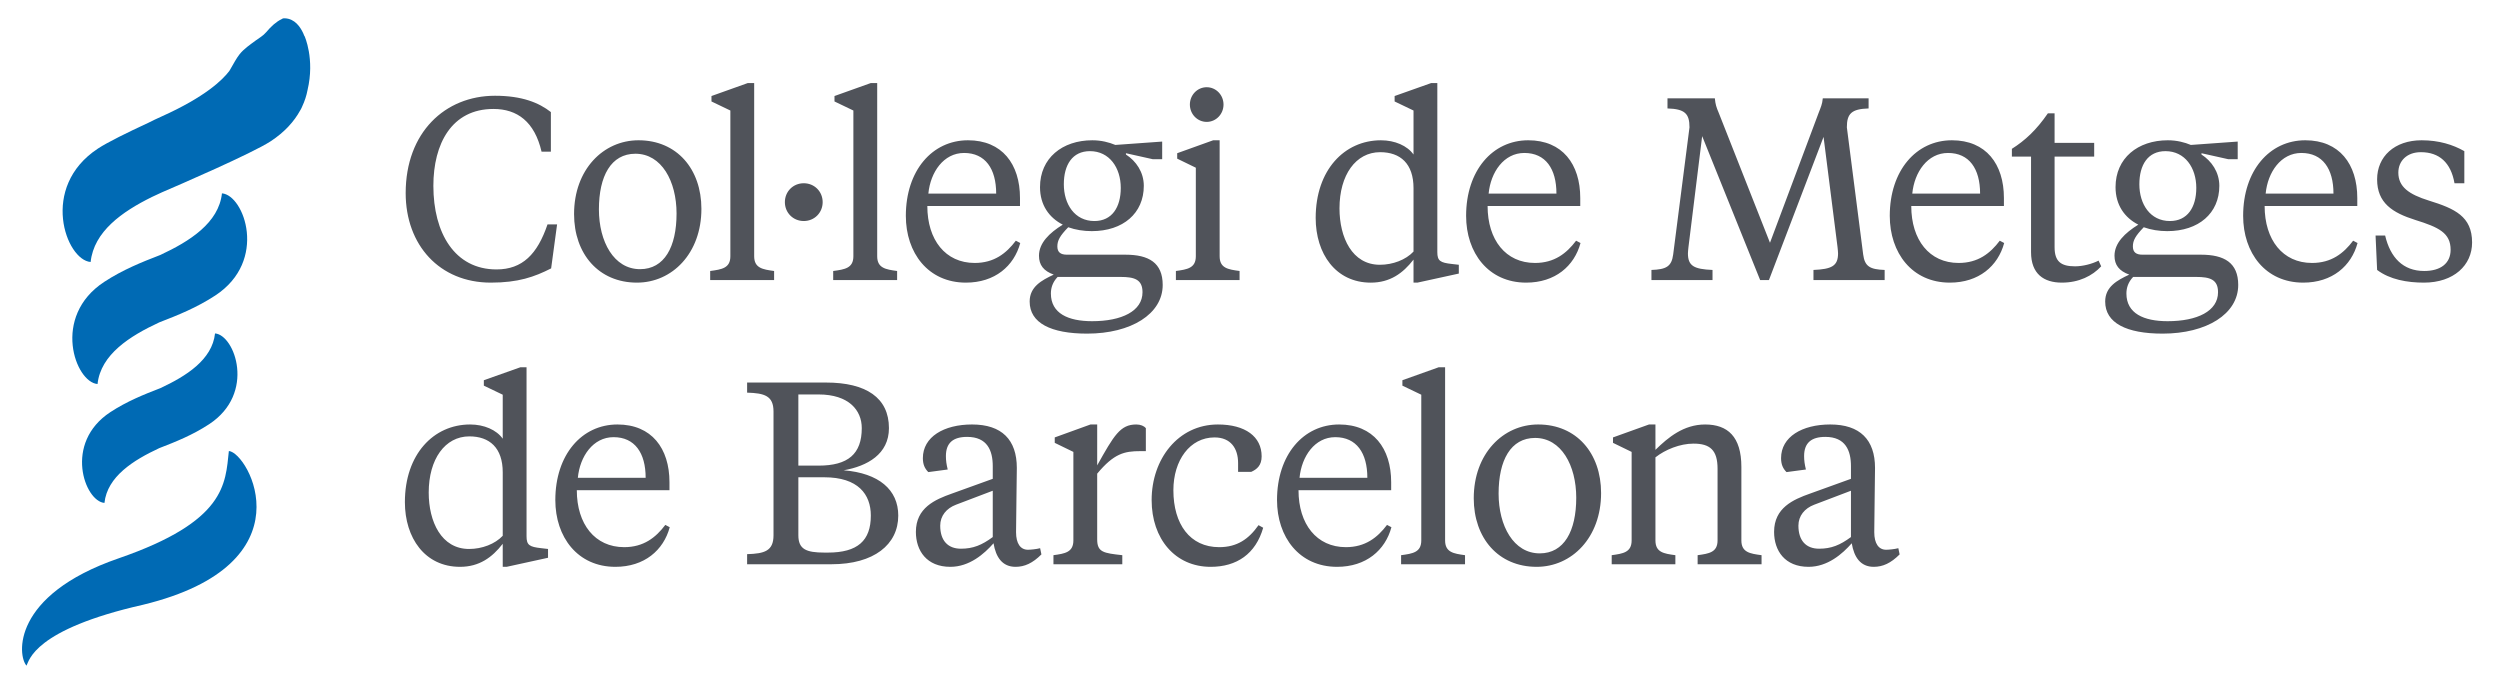 <?xml version="1.0" encoding="utf-8"?>
<!-- Generator: Adobe Illustrator 15.0.0, SVG Export Plug-In . SVG Version: 6.00 Build 0)  -->
<!DOCTYPE svg PUBLIC "-//W3C//DTD SVG 1.1//EN" "http://www.w3.org/Graphics/SVG/1.1/DTD/svg11.dtd">
<svg version="1.1" id="Capa_1" xmlns="http://www.w3.org/2000/svg" xmlns:xlink="http://www.w3.org/1999/xlink" x="0px" y="0px"
	 width="561.078px" height="153.893px" viewBox="0 0 561.078 153.893" enable-background="new 0 0 561.078 153.893"
	 xml:space="preserve">
<g>
	<path fill="#50535A" d="M420.815,105.024c0-6.33-3.369-9.758-10.05-9.758c-6.331,0-11.037,2.787-11.037,7.551
		c0,1.395,0.407,2.322,1.222,3.137l4.355-0.582c-0.29-1.16-0.407-2.033-0.407-3.02c0-2.963,1.627-4.299,4.764-4.299
		c4.531,0,5.75,3.078,5.75,6.563v2.848l-9.177,3.313c-3.775,1.334-8.074,3.193-8.074,8.596c0,4.242,2.439,7.842,7.726,7.842
		c4.299,0,7.609-2.904,9.701-5.287c0.523,3.139,1.975,5.287,4.938,5.287c2.031,0,3.832-0.814,5.808-2.787l-0.289-1.396
		c-0.873,0.234-2.208,0.35-2.732,0.35c-1.683,0-2.671-1.393-2.671-3.949C420.641,116.991,420.815,106.942,420.815,105.024
		 M408.267,123.147c-2.962,0-4.646-1.859-4.646-5.17c0-2.207,1.395-3.893,3.544-4.705l8.247-3.137v10.398
		C412.973,122.335,410.997,123.147,408.267,123.147 M385.474,121.288c0,2.674-1.916,2.965-4.473,3.313v2.033h14.347v-2.033
		c-2.613-0.348-4.529-0.639-4.529-3.313v-16.496c0-6.797-3.079-9.525-8.133-9.525c-4.821,0-8.307,2.904-11.153,5.691v-5.691h-1.452
		l-8.074,2.904v1.219l4.182,2.033v19.865c0,2.674-1.916,2.965-4.473,3.313v2.033h14.29v-2.033c-2.613-0.348-4.473-0.639-4.473-3.313
		v-18.645c2.208-1.744,5.519-3.08,8.539-3.08c3.718,0,5.402,1.453,5.402,5.637V121.288z M344.872,127.214
		c7.898,0,14.463-6.564,14.463-16.555c0-8.947-5.519-15.393-14.115-15.393c-7.9,0-14.464,6.564-14.464,16.555
		C330.755,120.767,336.274,127.214,344.872,127.214 M345.567,124.194c-5.866,0-9.235-6.158-9.235-13.418
		c0-7.494,2.73-12.49,8.191-12.49c5.866,0,9.235,6.158,9.235,13.418C353.758,119.198,351.028,124.194,345.567,124.194
		 M324.326,82.429h-1.452l-8.133,2.904v1.219l4.239,2.033v32.703c0,2.674-1.916,2.965-4.53,3.313v2.033h14.349v-2.033
		c-2.556-0.348-4.473-0.639-4.473-3.313V82.429z M299.672,98.112c4.764,0,7.203,3.543,7.203,9.119h-15.219
		C292.122,102.409,295.084,98.112,299.672,98.112 M300.544,95.267c-8.016,0-13.941,6.795-13.941,16.961
		c0,8.307,4.996,14.986,13.476,14.986c6.507,0,10.807-3.717,12.2-8.887l-0.988-0.523c-2.149,2.846-4.879,4.996-9.235,4.996
		c-6.564,0-10.63-5.17-10.63-12.779h20.795v-1.801C312.22,100.61,308.212,95.267,300.544,95.267 M263.344,110.021
		c0-6.738,3.718-11.85,9.236-11.85c3.661,0,5.287,2.496,5.287,5.75v1.975h2.961c1.279-0.58,2.324-1.451,2.324-3.486
		c0-4.414-3.659-7.143-9.817-7.143c-8.946,0-14.871,7.783-14.871,16.961c0,8.713,5.286,14.986,13.244,14.986
		c5.867,0,10.107-2.904,11.793-8.77l-1.046-0.582c-2.208,3.137-4.822,4.938-8.831,4.938
		C267.062,122.8,263.344,117.63,263.344,110.021 M246.244,95.267h-1.51l-8.016,2.904v1.219l4.182,2.033v19.865
		c0,2.674-1.917,2.965-4.473,3.313v2.033h15.452v-2.033c-4.183-0.465-5.635-0.639-5.635-3.543v-14.754
		c3.776-4.533,6.099-5.055,9.7-5.055h1.221v-5.17c-0.407-0.465-1.162-0.813-2.149-0.813c-3.602,0-4.996,2.438-8.772,9.178V95.267z
		 M228.208,105.024c0-6.33-3.369-9.758-10.049-9.758c-6.332,0-11.038,2.787-11.038,7.551c0,1.395,0.407,2.322,1.221,3.137
		l4.357-0.582c-0.291-1.16-0.408-2.033-0.408-3.02c0-2.963,1.627-4.299,4.764-4.299c4.531,0,5.751,3.078,5.751,6.563v2.848
		l-9.178,3.313c-3.776,1.334-8.074,3.193-8.074,8.596c0,4.242,2.439,7.842,7.725,7.842c4.299,0,7.61-2.904,9.701-5.287
		c0.523,3.139,1.975,5.287,4.938,5.287c2.033,0,3.833-0.814,5.808-2.787l-0.29-1.396c-0.871,0.234-2.207,0.35-2.73,0.35
		c-1.685,0-2.672-1.393-2.672-3.949C228.034,116.991,228.208,106.942,228.208,105.024 M215.661,123.147
		c-2.962,0-4.647-1.859-4.647-5.17c0-2.207,1.394-3.893,3.543-4.705l8.249-3.137v10.398
		C220.366,122.335,218.392,123.147,215.661,123.147 M183.707,88.528c6.796,0,9.701,3.543,9.701,7.551
		c0,5.809-3.079,8.422-9.701,8.422h-4.531V88.528H183.707z M184.985,107.116c7.61,0,10.456,3.834,10.456,8.596
		c0,5.635-2.963,8.307-9.643,8.307h-0.755c-4.124,0-5.867-0.754-5.867-3.891v-13.012H184.985z M167.675,126.634h18.937
		c9.526,0,14.986-4.416,14.986-10.922c0-5.809-4.356-9.525-12.256-10.164c5.286-0.932,10.165-3.602,10.165-9.469
		c0-6.797-5.112-10.225-14.115-10.225h-17.717v2.266c3.891,0.117,5.925,0.697,5.925,4.242v27.766c0,3.543-2.034,4.125-5.925,4.24
		V126.634z M137.702,98.112c4.763,0,7.203,3.543,7.203,9.119h-15.219C130.15,102.409,133.113,98.112,137.702,98.112 M138.574,95.267
		c-8.017,0-13.942,6.795-13.942,16.961c0,8.307,4.995,14.986,13.477,14.986c6.506,0,10.804-3.717,12.199-8.887l-0.989-0.523
		c-2.148,2.846-4.879,4.996-9.236,4.996c-6.564,0-10.629-5.17-10.629-12.779h20.795v-1.801
		C150.249,100.61,146.241,95.267,138.574,95.267 M105.336,97.937c4.531,0,7.493,2.557,7.493,8.076v14.232
		c-1.743,1.857-4.647,2.961-7.551,2.961c-6.216,0-9.062-6.1-9.062-12.664C96.216,103.05,99.875,97.937,105.336,97.937
		 M112.829,127.214h0.872l9.294-2.033v-1.975l-1.511-0.176c-2.672-0.289-3.311-0.695-3.311-2.67V82.429h-1.394l-8.19,2.904v1.219
		l4.24,2.033v9.875c-1.394-1.975-4.183-3.193-7.319-3.193c-8.19,0-14.639,6.68-14.639,17.426c0,8.016,4.473,14.521,12.373,14.521
		c4.299,0,7.204-2.092,9.585-5.17V127.214z"/>
	<path fill="#50535A" d="M544.011,63.431c6.679,0,10.804-3.892,10.804-9.005c0-5.866-3.893-7.609-9.7-9.409
		c-4.475-1.395-6.855-3.079-6.855-6.274c0-2.614,1.917-4.589,5.054-4.589c4.125,0,6.738,2.323,7.552,6.971h2.207v-7.203
		c-2.556-1.453-5.691-2.44-9.584-2.44c-6.1,0-9.991,3.659-9.991,8.771c0,5.287,3.427,7.494,8.597,9.121
		c5.228,1.626,7.9,2.904,7.9,6.679c0,3.021-2.208,4.764-5.925,4.764c-4.764,0-7.61-3.021-8.771-7.958h-2.15l0.35,7.726
		C536.343,62.734,540.235,63.431,544.011,63.431 M516.5,34.329c4.764,0,7.203,3.542,7.203,9.119h-15.219
		C508.949,38.627,511.912,34.329,516.5,34.329 M517.372,31.482c-8.017,0-13.941,6.797-13.941,16.962
		c0,8.307,4.996,14.987,13.477,14.987c6.505,0,10.805-3.718,12.199-8.888l-0.988-0.523c-2.149,2.847-4.879,4.996-9.236,4.996
		c-6.563,0-10.629-5.17-10.629-12.779h20.795v-1.801C529.047,36.826,525.04,31.482,517.372,31.482 M486.993,49.606
		c-4.415,0-6.855-3.776-6.855-8.249c0-4.357,1.916-7.435,5.867-7.435c4.357,0,6.912,3.717,6.912,8.249
		C492.917,46.527,490.941,49.606,486.993,49.606 M492.917,62.153c3.078,0,4.88,0.581,4.88,3.427c0,4.241-4.647,6.506-11.328,6.506
		c-5.344,0-9.235-1.743-9.235-6.215c0-1.278,0.406-2.557,1.509-3.718H492.917z M486.411,51.873c7.028,0,11.676-4.009,11.676-10.166
		c0-3.079-1.743-5.577-4.008-7.029v-0.291l5.983,1.336h2.149v-3.95l-10.515,0.756c-1.395-0.581-3.137-1.046-5.171-1.046
		c-6.738,0-11.732,4.008-11.732,10.514c0,4.008,2.032,6.855,5.111,8.423c-3.021,1.859-5.344,4.124-5.344,6.971
		c0,2.091,1.045,3.427,3.311,4.241c-2.73,1.277-5.402,2.729-5.402,6.041c0,4.82,4.764,7.202,12.896,7.202
		c9.874,0,16.961-4.415,16.961-10.92c0-4.996-3.137-6.797-8.364-6.797h-13.129c-1.394,0-2.149-0.522-2.149-1.858
		s0.582-2.382,2.44-4.299C482.751,51.582,484.552,51.873,486.411,51.873 M461.113,25.44h-1.51c-2.556,3.718-5.112,6.1-8.074,7.959
		v1.742h4.299v21.435c0,4.938,2.904,6.855,6.912,6.855c3.834,0,6.854-1.511,8.83-3.659l-0.581-1.279
		c-1.511,0.756-3.543,1.279-5.287,1.279c-3.193,0-4.589-1.105-4.589-4.3V35.141H470v-3.078h-8.888V25.44z M437.194,34.329
		c4.762,0,7.201,3.542,7.201,9.119h-15.219C429.641,38.627,432.603,34.329,437.194,34.329 M438.064,31.482
		c-8.016,0-13.942,6.797-13.942,16.962c0,8.307,4.997,14.987,13.478,14.987c6.506,0,10.806-3.718,12.199-8.888l-0.987-0.523
		c-2.149,2.847-4.879,4.996-9.236,4.996c-6.564,0-10.63-5.17-10.63-12.779h20.795v-1.801
		C449.74,36.826,445.732,31.482,438.064,31.482 M412.401,55.472c0.058,0.408,0.116,1.221,0.116,1.395
		c0,2.846-1.452,3.543-5.519,3.718v2.265h15.975v-2.265c-3.253-0.117-4.473-0.756-4.821-3.486l-3.659-28.522
		c0-3.078,1.045-4.124,4.879-4.24v-2.266h-10.282c-0.115,1.336-0.464,2.034-0.929,3.253l-10.922,29.162l-11.5-29.162
		c-0.523-1.219-0.755-1.917-0.872-3.253h-10.631v2.266c3.893,0.116,4.938,1.162,4.938,4.24l-3.659,28.522
		c-0.35,2.73-1.568,3.369-4.88,3.486v2.265h13.708v-2.265c-4.123-0.175-5.519-0.872-5.519-3.718c0-0.174,0.06-0.987,0.117-1.395
		l3.078-24.919l13.013,32.297h1.975l12.257-32.124L412.401,55.472z M342.111,34.329c4.764,0,7.202,3.542,7.202,9.119h-15.219
		C334.559,38.627,337.521,34.329,342.111,34.329 M342.982,31.482c-8.017,0-13.941,6.797-13.941,16.962
		c0,8.307,4.996,14.987,13.477,14.987c6.507,0,10.804-3.718,12.199-8.888l-0.988-0.523c-2.149,2.847-4.88,4.996-9.236,4.996
		c-6.563,0-10.63-5.17-10.63-12.779h20.795v-1.801C354.657,36.826,350.649,31.482,342.982,31.482 M309.744,34.154
		c4.531,0,7.494,2.556,7.494,8.074V56.46c-1.743,1.859-4.647,2.962-7.552,2.962c-6.217,0-9.063-6.099-9.063-12.663
		C300.624,39.266,304.284,34.154,309.744,34.154 M317.238,63.431h0.871l9.295-2.033v-1.976l-1.511-0.173
		c-2.673-0.291-3.312-0.698-3.312-2.673V18.645h-1.395l-8.19,2.905v1.22l4.241,2.033v9.875c-1.395-1.975-4.183-3.195-7.319-3.195
		c-8.191,0-14.639,6.68-14.639,17.426c0,8.017,4.473,14.523,12.373,14.523c4.299,0,7.203-2.091,9.585-5.17V63.431z M270.821,27.357
		c2.091,0,3.775-1.742,3.775-3.891c0-2.15-1.684-3.892-3.775-3.892c-2.091,0-3.776,1.742-3.776,3.892
		C267.045,25.615,268.73,27.357,270.821,27.357 M273.725,31.482h-1.452l-8.074,2.904v1.22l4.182,2.033v19.867
		c0,2.671-1.917,2.962-4.473,3.311v2.033h14.29v-2.033c-2.614-0.349-4.473-0.64-4.473-3.311V31.482z M245.611,49.606
		c-4.415,0-6.855-3.776-6.855-8.249c0-4.357,1.917-7.435,5.867-7.435c4.357,0,6.913,3.717,6.913,8.249
		C251.536,46.527,249.56,49.606,245.611,49.606 M251.536,62.153c3.079,0,4.879,0.581,4.879,3.427c0,4.241-4.647,6.506-11.327,6.506
		c-5.344,0-9.236-1.743-9.236-6.215c0-1.278,0.406-2.557,1.51-3.718H251.536z M245.03,51.873c7.029,0,11.676-4.009,11.676-10.166
		c0-3.079-1.743-5.577-4.009-7.029v-0.291l5.984,1.336h2.149v-3.95l-10.514,0.756c-1.394-0.581-3.137-1.046-5.17-1.046
		c-6.738,0-11.734,4.008-11.734,10.514c0,4.008,2.033,6.855,5.112,8.423c-3.021,1.859-5.344,4.124-5.344,6.971
		c0,2.091,1.046,3.427,3.311,4.241c-2.731,1.277-5.402,2.729-5.402,6.041c0,4.82,4.763,7.202,12.895,7.202
		c9.875,0,16.963-4.415,16.963-10.92c0-4.996-3.137-6.797-8.366-6.797h-13.127c-1.395,0-2.15-0.522-2.15-1.858
		s0.581-2.382,2.44-4.299C241.371,51.582,243.171,51.873,245.03,51.873 M216.37,34.329c4.763,0,7.203,3.542,7.203,9.119h-15.22
		C208.818,38.627,211.781,34.329,216.37,34.329 M217.241,31.482c-8.016,0-13.942,6.797-13.942,16.962
		c0,8.307,4.996,14.987,13.477,14.987c6.506,0,10.805-3.718,12.199-8.888l-0.988-0.523c-2.149,2.847-4.879,4.996-9.236,4.996
		c-6.564,0-10.63-5.17-10.63-12.779h20.796v-1.801C228.917,36.826,224.909,31.482,217.241,31.482 M196.871,18.645h-1.454
		l-8.131,2.905v1.22l4.24,2.033v32.704c0,2.671-1.917,2.962-4.531,3.311v2.033h14.348v-2.033c-2.556-0.349-4.472-0.64-4.472-3.311
		V18.645z M176.15,45.365c0,2.382,1.858,4.241,4.24,4.241c2.381,0,4.241-1.859,4.241-4.241c0-2.382-1.86-4.24-4.241-4.24
		C178.008,41.125,176.15,42.983,176.15,45.365 M169.261,18.645h-1.452l-8.132,2.905v1.22l4.24,2.033v32.704
		c0,2.671-1.917,2.962-4.531,3.311v2.033h14.348v-2.033c-2.556-0.349-4.473-0.64-4.473-3.311V18.645z M142.953,63.431
		c7.9,0,14.464-6.564,14.464-16.556c0-8.945-5.518-15.393-14.115-15.393c-7.9,0-14.464,6.564-14.464,16.555
		C128.838,56.983,134.356,63.431,142.953,63.431 M143.65,60.41c-5.866,0-9.236-6.157-9.236-13.418
		c0-7.494,2.731-12.489,8.191-12.489c5.867,0,9.235,6.157,9.235,13.418C151.84,55.415,149.111,60.41,143.65,60.41 M111.435,60.468
		c-9.411,0-14.174-8.19-14.174-18.762c0-9.469,4.125-17.253,13.477-17.253c5.344,0,9.236,2.847,10.804,9.585h2.092v-8.887
		c-2.673-2.092-6.449-3.661-12.548-3.661c-11.211,0-20.04,8.249-20.04,21.842c0,11.677,7.61,20.099,19.111,20.099
		c6.157,0,9.758-1.278,13.535-3.195l1.336-9.875h-2.149C120.613,57.042,117.244,60.468,111.435,60.468"/>
	<path fill="#006AB4" d="M26.627,125.306C2.537,133.612,3.941,147.208,5.95,149.392c0.602-1.109,1.606-8.105,26.162-13.668
		c37.649-9.141,23.656-34.17,19.253-34.502C50.568,108.603,50.719,116.997,26.627,125.306 M21.891,86.188
		c0.716-6.637,7.252-10.771,13.851-13.836c-7.222,2.796,0.024-0.009,0.024-0.009c-0.008,0.002-0.016,0.007-0.024,0.009
		c0.067-0.024,0.126-0.049,0.194-0.076c3.849-1.488,8.203-3.217,12.381-5.958c11.891-7.798,6.474-22.545,1.497-22.925
		c-0.716,6.638-7.253,10.772-13.851,13.837c7.222-2.795-0.023,0.012-0.023,0.012c0.007-0.004,0.015-0.007,0.023-0.012
		c-0.067,0.027-0.126,0.049-0.195,0.077c-3.848,1.491-8.202,3.217-12.38,5.958C11.497,71.062,16.913,85.812,21.891,86.188
		 M23.442,112.87c0.635-5.896,6.446-9.572,12.312-12.297c-6.42,2.484,0.019-0.01,0.019-0.01c-0.006,0.002-0.013,0.006-0.019,0.01
		c0.058-0.023,0.111-0.043,0.172-0.068c3.421-1.324,7.291-2.859,11.005-5.297c10.57-6.932,5.755-20.041,1.33-20.376
		c-0.635,5.899-6.446,9.571-12.311,12.3c6.42-2.486-0.021,0.01-0.021,0.01c0.006-0.004,0.013-0.008,0.021-0.01
		c-0.059,0.021-0.112,0.043-0.173,0.064c-3.421,1.324-7.291,2.863-11.005,5.297C14.203,99.427,19.018,112.534,23.442,112.87
		 M68.351,8.095c-0.012,0-0.022,0.002-0.035,0.002c-0.084-0.223-0.171-0.439-0.265-0.642c-0.634-1.359-1.863-3.264-4.137-3.349
		c-0.495-0.02-0.497,0.09-0.677,0.174c-1.223,0.571-2.389,1.627-3.48,2.93c-0.678,0.816-1.677,1.368-2.389,1.895
		c-1.291,0.961-2.635,1.856-3.614,3.092c-0.67,0.844-1.392,2.183-2.026,3.291c-0.085,0.149-0.174,0.297-0.263,0.441
		c-1.513,2.009-5.434,5.832-15.202,10.213c-1.16,0.52-2.144,0.994-2.991,1.428c-4.652,2.148-9.142,4.362-11.269,5.757
		c-13.213,8.666-7.194,25.051-1.663,25.471c0.736-6.827,7.017-11.268,13.763-14.594l2.243-1.044
		c3.358-1.44,20.236-8.725,24.411-11.463c3.138-2.058,5.255-4.446,6.601-6.896c0.136-0.208,0.273-0.466,0.412-0.785
		c0.013-0.031,0.022-0.061,0.036-0.093c0.587-1.243,0.984-2.491,1.215-3.717C70.684,13.2,68.351,8.095,68.351,8.095"/>
</g>
</svg>

